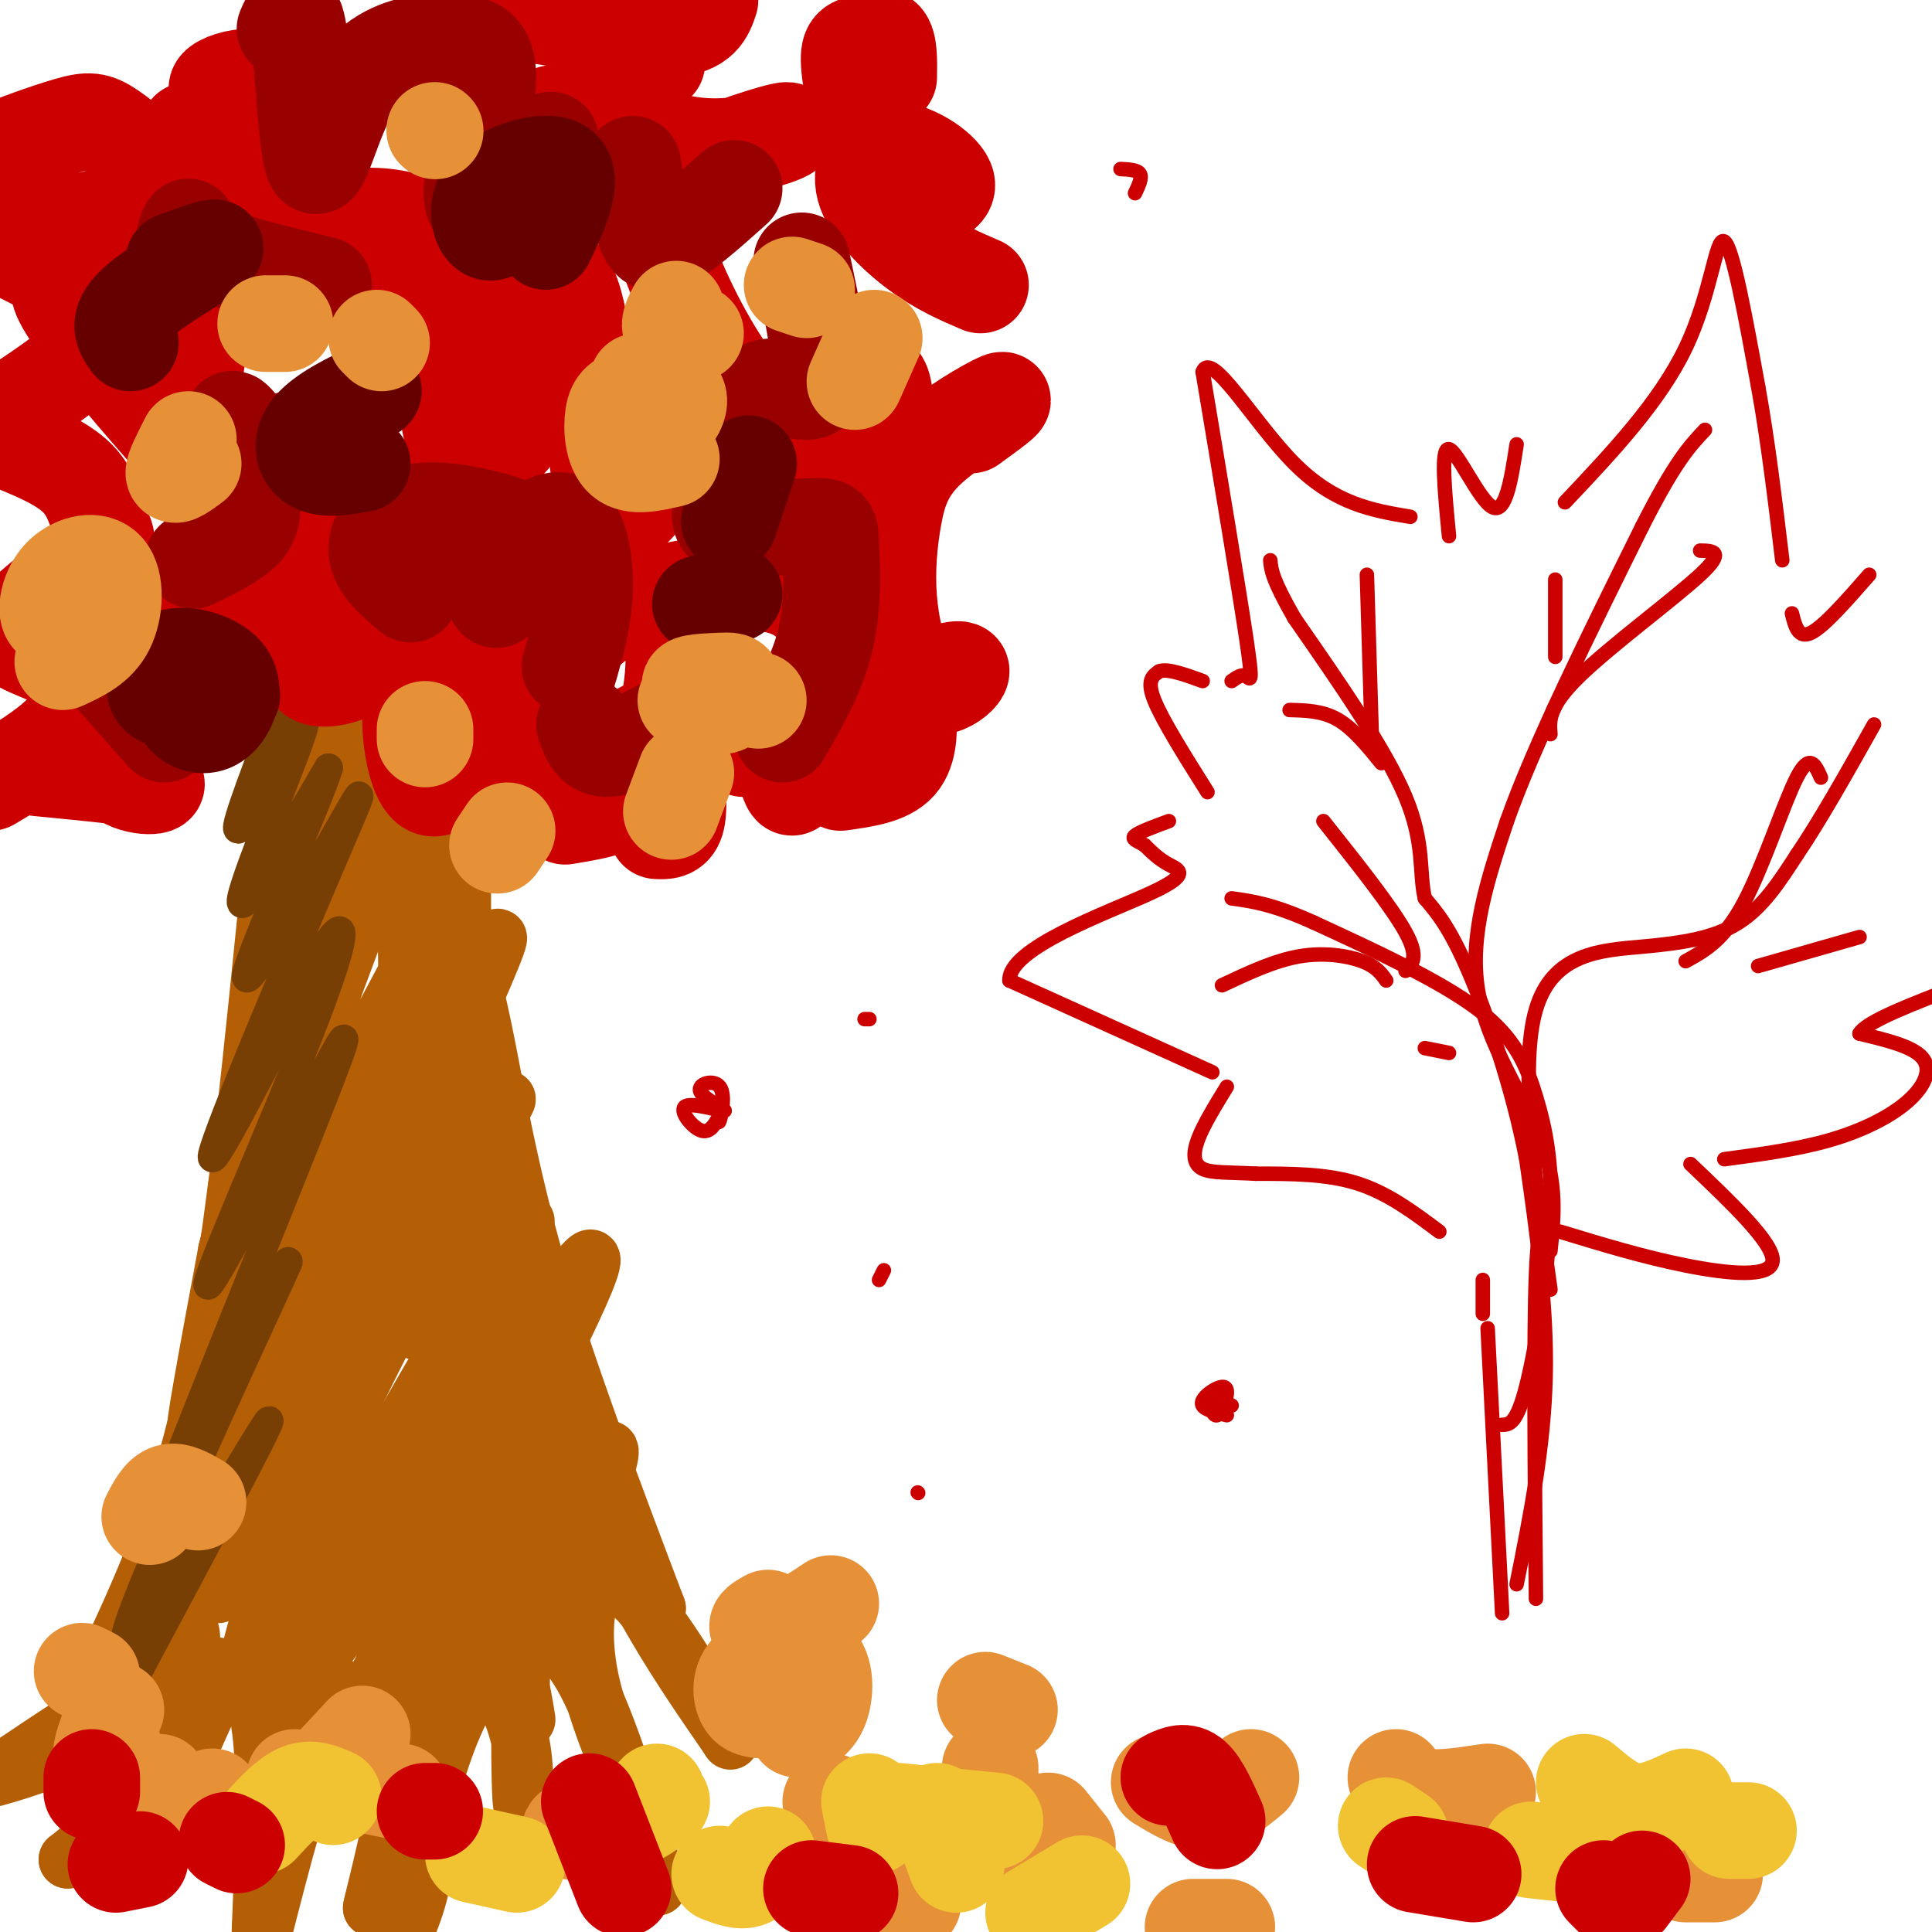 <svg viewBox='0 0 400 400' version='1.1' xmlns='http://www.w3.org/2000/svg' xmlns:xlink='http://www.w3.org/1999/xlink'><g fill='none' stroke='rgb(180,95,6)' stroke-width='12' stroke-linecap='round' stroke-linejoin='round'><path d='M24,349c8.356,-16.489 16.711,-32.978 24,-59c7.289,-26.022 13.511,-61.578 14,-66c0.489,-4.422 -4.756,22.289 -10,49'/><path d='M52,273c-3.758,15.896 -8.152,31.137 -16,48c-7.848,16.863 -19.152,35.348 -19,34c0.152,-1.348 11.758,-22.528 19,-44c7.242,-21.472 10.121,-43.236 13,-65'/><path d='M49,246c4.131,-31.762 7.958,-78.667 10,-89c2.042,-10.333 2.298,15.905 0,39c-2.298,23.095 -7.149,43.048 -12,63'/><path d='M47,259c-3.857,20.583 -7.500,40.542 -6,35c1.500,-5.542 8.143,-36.583 12,-65c3.857,-28.417 4.929,-54.208 6,-80'/><path d='M59,149c1.000,-13.333 0.500,-6.667 0,0'/><path d='M62,147c0.000,0.000 24.000,0.000 24,0'/><path d='M97,150c-1.232,13.196 -2.464,26.393 -2,36c0.464,9.607 2.625,15.625 5,27c2.375,11.375 4.964,28.107 11,49c6.036,20.893 15.518,45.946 25,71'/><path d='M136,333c-2.945,-6.514 -22.809,-58.298 -33,-89c-10.191,-30.702 -10.711,-40.322 -10,-53c0.711,-12.678 2.653,-28.413 3,-27c0.347,1.413 -0.901,19.975 0,35c0.901,15.025 3.950,26.512 7,38'/><path d='M103,237c4.022,19.378 10.578,48.822 19,71c8.422,22.178 18.711,37.089 29,52'/><path d='M151,360c1.836,3.247 -8.075,-14.635 -15,-24c-6.925,-9.365 -10.864,-10.214 -13,-7c-2.136,3.214 -2.467,10.490 -1,18c1.467,7.510 4.734,15.255 8,23'/><path d='M130,370c3.167,10.036 7.083,23.625 6,20c-1.083,-3.625 -7.167,-24.464 -12,-36c-4.833,-11.536 -8.417,-13.768 -12,-16'/><path d='M112,338c-2.740,-2.995 -3.590,-2.483 -4,6c-0.410,8.483 -0.380,24.938 0,29c0.380,4.062 1.108,-4.268 0,-11c-1.108,-6.732 -4.054,-11.866 -7,-17'/><path d='M101,345c-1.369,-3.179 -1.292,-2.625 -3,-1c-1.708,1.625 -5.202,4.321 -9,13c-3.798,8.679 -7.899,23.339 -12,38'/><path d='M77,395c0.000,-0.881 6.000,-22.083 6,-33c0.000,-10.917 -6.000,-11.548 -10,-12c-4.000,-0.452 -6.000,-0.726 -8,-1'/><path d='M65,349c-3.911,9.089 -9.689,32.311 -11,35c-1.311,2.689 1.844,-15.156 5,-33'/><path d='M59,351c-0.212,-5.616 -3.242,-3.155 -6,-3c-2.758,0.155 -5.242,-1.997 -8,2c-2.758,3.997 -5.788,14.142 -11,21c-5.212,6.858 -12.606,10.429 -20,14'/><path d='M14,385c-0.250,0.143 9.125,-6.500 16,-18c6.875,-11.500 11.250,-27.857 9,-30c-2.250,-2.143 -11.125,9.929 -20,22'/><path d='M19,359c-6.667,5.167 -13.333,7.083 -20,9'/><path d='M3,365c8.375,-5.631 16.750,-11.262 24,-15c7.250,-3.738 13.375,-5.583 18,-5c4.625,0.583 7.750,3.595 9,13c1.250,9.405 0.625,25.202 0,41'/><path d='M54,399c-0.167,7.833 -0.583,6.917 -1,6'/><path d='M54,402c4.405,-17.256 8.810,-34.512 13,-43c4.190,-8.488 8.167,-8.208 12,-9c3.833,-0.792 7.524,-2.655 9,3c1.476,5.655 0.738,18.827 0,32'/><path d='M88,385c-1.000,8.500 -3.500,13.750 -6,19'/><path d='M82,401c3.232,-14.554 6.464,-29.107 10,-39c3.536,-9.893 7.375,-15.125 10,-17c2.625,-1.875 4.036,-0.393 5,2c0.964,2.393 1.482,5.696 2,9'/><path d='M114,335c7.658,-19.670 15.315,-39.339 11,-34c-4.315,5.339 -20.604,35.688 -29,50c-8.396,14.312 -8.900,12.589 -1,-6c7.900,-18.589 24.204,-54.043 23,-54c-1.204,0.043 -19.915,35.584 -30,52c-10.085,16.416 -11.542,13.708 -13,11'/><path d='M75,354c3.309,-8.011 18.083,-33.539 31,-58c12.917,-24.461 23.978,-47.856 10,-28c-13.978,19.856 -52.994,82.961 -53,78c-0.006,-4.961 38.998,-77.989 45,-91c6.002,-13.011 -20.999,33.994 -48,81'/><path d='M60,336c-9.764,16.195 -10.173,16.183 -9,10c1.173,-6.183 3.928,-18.538 19,-50c15.072,-31.462 42.463,-82.031 33,-65c-9.463,17.031 -55.778,101.662 -58,99c-2.222,-2.662 39.651,-92.618 53,-123c13.349,-30.382 -1.825,-1.191 -17,28'/><path d='M81,235c-9.798,18.516 -25.792,50.804 -32,59c-6.208,8.196 -2.630,-7.702 11,-39c13.630,-31.298 37.313,-77.997 33,-70c-4.313,7.997 -36.623,70.692 -39,67c-2.377,-3.692 25.178,-73.769 34,-98c8.822,-24.231 -1.089,-2.615 -11,19'/><path d='M77,173c-6.920,12.879 -18.719,35.578 -17,28c1.719,-7.578 16.955,-45.432 18,-50c1.045,-4.568 -12.100,24.151 -18,35c-5.900,10.849 -4.553,3.827 0,-8c4.553,-11.827 12.313,-28.459 17,-30c4.687,-1.541 6.300,12.008 7,37c0.700,24.992 0.486,61.426 1,78c0.514,16.574 1.757,13.287 3,10'/><path d='M88,273c1.550,1.412 3.926,-0.058 4,-13c0.074,-12.942 -2.156,-37.356 -2,-59c0.156,-21.644 2.696,-40.520 5,-18c2.304,22.520 4.373,86.434 5,110c0.627,23.566 -0.186,6.783 -1,-10'/></g>
<g fill='none' stroke='rgb(120,63,4)' stroke-width='6' stroke-linecap='round' stroke-linejoin='round'><path d='M57,149c-4.923,12.905 -9.845,25.810 -7,22c2.845,-3.810 13.458,-24.333 13,-21c-0.458,3.333 -11.988,30.524 -13,36c-1.012,5.476 8.494,-10.762 18,-27'/><path d='M68,159c-2.128,7.223 -16.449,38.781 -17,43c-0.551,4.219 12.667,-18.900 19,-30c6.333,-11.100 5.782,-10.181 -2,8c-7.782,18.181 -22.795,53.623 -24,59c-1.205,5.377 11.397,-19.312 24,-44'/><path d='M68,195c4.398,-6.236 3.395,0.175 -4,19c-7.395,18.825 -21.180,50.064 -21,52c0.180,1.936 14.327,-25.429 22,-40c7.673,-14.571 8.874,-16.346 0,6c-8.874,22.346 -27.821,68.813 -33,83c-5.179,14.187 3.411,-3.907 12,-22'/><path d='M44,293c7.518,-15.104 20.314,-41.863 14,-28c-6.314,13.863 -31.738,68.348 -32,74c-0.262,5.652 24.640,-37.528 29,-44c4.360,-6.472 -11.820,23.764 -28,54'/><path d='M27,349c-4.333,7.833 -1.167,0.417 2,-7'/></g>
<g fill='none' stroke='rgb(204,0,0)' stroke-width='20' stroke-linecap='round' stroke-linejoin='round'><path d='M116,162c-1.998,-0.352 -3.997,-0.705 -3,-2c0.997,-1.295 4.989,-3.533 8,-3c3.011,0.533 5.041,3.836 6,6c0.959,2.164 0.845,3.190 -1,4c-1.845,0.810 -5.423,1.405 -9,2'/><path d='M140,159c0.333,4.417 0.667,8.833 0,11c-0.667,2.167 -2.333,2.083 -4,2'/><path d='M154,155c3.609,-1.685 7.218,-3.370 9,-1c1.782,2.370 1.738,8.795 1,9c-0.738,0.205 -2.170,-5.810 -2,-9c0.170,-3.190 1.942,-3.557 4,-5c2.058,-1.443 4.402,-3.964 8,-5c3.598,-1.036 8.449,-0.587 11,0c2.551,0.587 2.802,1.312 3,4c0.198,2.688 0.342,7.339 -2,10c-2.342,2.661 -7.171,3.330 -12,4'/><path d='M196,139c1.542,-0.339 3.083,-0.679 3,0c-0.083,0.679 -1.791,2.376 -4,3c-2.209,0.624 -4.917,0.176 -7,-3c-2.083,-3.176 -3.539,-9.080 -4,-15c-0.461,-5.920 0.072,-11.855 1,-17c0.928,-5.145 2.250,-9.501 7,-14c4.750,-4.499 12.929,-9.143 15,-10c2.071,-0.857 -1.964,2.071 -6,5'/><path d='M203,59c-4.170,-1.778 -8.340,-3.555 -13,-7c-4.660,-3.445 -9.808,-8.557 -11,-13c-1.192,-4.443 1.574,-8.217 6,-8c4.426,0.217 10.513,4.425 11,7c0.487,2.575 -4.626,3.518 -8,4c-3.374,0.482 -5.009,0.505 -7,-5c-1.991,-5.505 -4.338,-16.537 -5,-22c-0.662,-5.463 0.360,-5.355 2,-6c1.640,-0.645 3.897,-2.041 5,-1c1.103,1.041 1.051,4.521 1,8'/><path d='M136,13c-2.667,-1.333 -5.333,-2.667 -5,-5c0.333,-2.333 3.667,-5.667 7,-9'/><path d='M147,0c-0.917,2.750 -1.833,5.500 -8,6c-6.167,0.500 -17.583,-1.250 -29,-3'/><path d='M49,20c-2.298,-0.542 -4.595,-1.083 -4,-2c0.595,-0.917 4.083,-2.208 7,-2c2.917,0.208 5.262,1.917 3,4c-2.262,2.083 -9.131,4.542 -16,7'/><path d='M3,31c-2.659,0.533 -5.319,1.066 -3,0c2.319,-1.066 9.616,-3.730 14,-5c4.384,-1.270 5.856,-1.144 9,1c3.144,2.144 7.962,6.308 11,9c3.038,2.692 4.297,3.912 -2,6c-6.297,2.088 -20.148,5.044 -34,8'/><path d='M3,52c5.778,2.911 11.556,5.822 15,9c3.444,3.178 4.556,6.622 1,11c-3.556,4.378 -11.778,9.689 -20,15'/><path d='M1,91c5.859,2.357 11.718,4.714 15,8c3.282,3.286 3.988,7.500 5,10c1.012,2.500 2.329,3.286 -2,7c-4.329,3.714 -14.305,10.356 -16,14c-1.695,3.644 4.890,4.289 9,7c4.110,2.711 5.746,7.489 3,12c-2.746,4.511 -9.873,8.756 -17,13'/><path d='M8,159c10.951,1.061 21.903,2.122 24,3c2.097,0.878 -4.659,1.572 -8,-2c-3.341,-3.572 -3.266,-11.411 -2,-18c1.266,-6.589 3.724,-11.926 6,-15c2.276,-3.074 4.370,-3.883 9,-6c4.630,-2.117 11.795,-5.541 15,-3c3.205,2.541 2.450,11.048 0,16c-2.450,4.952 -6.597,6.347 -9,7c-2.403,0.653 -3.064,0.562 -4,0c-0.936,-0.562 -2.147,-1.594 -2,-5c0.147,-3.406 1.653,-9.187 7,-14c5.347,-4.813 14.535,-8.660 22,-7c7.465,1.660 13.207,8.826 14,14c0.793,5.174 -3.363,8.354 -7,10c-3.637,1.646 -6.753,1.756 -8,1c-1.247,-0.756 -0.623,-2.378 0,-4'/><path d='M65,136c1.306,-2.711 4.570,-7.488 7,-10c2.430,-2.512 4.027,-2.758 8,-4c3.973,-1.242 10.323,-3.479 14,2c3.677,5.479 4.681,18.675 5,25c0.319,6.325 -0.049,5.778 -2,8c-1.951,2.222 -5.487,7.214 -8,6c-2.513,-1.214 -4.004,-8.632 -4,-14c0.004,-5.368 1.502,-8.684 3,-12'/><path d='M118,155c-1.630,3.542 -3.260,7.084 -5,7c-1.740,-0.084 -3.590,-3.794 -4,-8c-0.410,-4.206 0.620,-8.909 4,-14c3.380,-5.091 9.110,-10.569 13,-13c3.890,-2.431 5.938,-1.814 8,-1c2.062,0.814 4.136,1.827 5,5c0.864,3.173 0.518,8.508 0,12c-0.518,3.492 -1.207,5.143 -4,7c-2.793,1.857 -7.690,3.922 -11,4c-3.310,0.078 -5.034,-1.829 -6,-5c-0.966,-3.171 -1.174,-7.606 0,-12c1.174,-4.394 3.729,-8.747 12,-12c8.271,-3.253 22.258,-5.406 30,-4c7.742,1.406 9.240,6.371 9,5c-0.240,-1.371 -2.219,-9.079 -3,-20c-0.781,-10.921 -0.364,-25.056 2,-31c2.364,-5.944 6.675,-3.698 9,-2c2.325,1.698 2.662,2.849 3,4'/><path d='M180,77c1.163,0.900 2.571,1.152 3,4c0.429,2.848 -0.121,8.294 -3,10c-2.879,1.706 -8.086,-0.327 -13,-2c-4.914,-1.673 -9.533,-2.985 -15,-10c-5.467,-7.015 -11.780,-19.733 -14,-27c-2.220,-7.267 -0.348,-9.083 0,-11c0.348,-1.917 -0.830,-3.936 5,-7c5.830,-3.064 18.667,-7.173 20,-7c1.333,0.173 -8.839,4.628 -20,3c-11.161,-1.628 -23.311,-9.340 -30,-6c-6.689,3.340 -7.917,17.730 -12,25c-4.083,7.270 -11.022,7.419 -19,6c-7.978,-1.419 -16.994,-4.405 -22,-8c-5.006,-3.595 -6.003,-7.797 -7,-12'/><path d='M53,35c-1.515,-2.935 -1.801,-4.272 -1,-5c0.801,-0.728 2.690,-0.849 4,1c1.310,1.849 2.041,5.666 1,9c-1.041,3.334 -3.853,6.186 -8,11c-4.147,4.814 -9.629,11.592 -19,11c-9.371,-0.592 -22.633,-8.553 -16,2c6.633,10.553 33.159,39.619 40,47c6.841,7.381 -6.002,-6.924 -11,-19c-4.998,-12.076 -2.149,-21.922 2,-29c4.149,-7.078 9.599,-11.389 14,-14c4.401,-2.611 7.754,-3.524 12,-4c4.246,-0.476 9.386,-0.517 14,1c4.614,1.517 8.701,4.592 12,8c3.299,3.408 5.811,7.148 8,13c2.189,5.852 4.054,13.815 3,19c-1.054,5.185 -5.027,7.593 -9,10'/><path d='M99,96c-2.016,2.928 -2.555,5.250 -4,0c-1.445,-5.250 -3.797,-18.070 -4,-25c-0.203,-6.930 1.744,-7.969 4,-10c2.256,-2.031 4.823,-5.055 7,-6c2.177,-0.945 3.965,0.190 7,0c3.035,-0.190 7.317,-1.705 10,8c2.683,9.705 3.767,30.630 6,39c2.233,8.370 5.617,4.185 9,0'/></g>
<g fill='none' stroke='rgb(153,0,0)' stroke-width='20' stroke-linecap='round' stroke-linejoin='round'><path d='M85,123c-3.379,-2.851 -6.758,-5.702 -7,-9c-0.242,-3.298 2.652,-7.044 8,-8c5.348,-0.956 13.151,0.879 17,2c3.849,1.121 3.744,1.528 3,5c-0.744,3.472 -2.127,10.007 -3,11c-0.873,0.993 -1.237,-3.557 -1,-6c0.237,-2.443 1.074,-2.778 4,-5c2.926,-2.222 7.942,-6.329 11,-5c3.058,1.329 4.160,8.094 4,14c-0.160,5.906 -1.580,10.953 -3,16'/><path d='M121,150c0.917,2.583 1.833,5.167 5,5c3.167,-0.167 8.583,-3.083 14,-6'/><path d='M162,152c3.693,-6.428 7.386,-12.856 9,-20c1.614,-7.144 1.150,-15.006 1,-19c-0.150,-3.994 0.013,-4.122 -4,-4c-4.013,0.122 -12.202,0.494 -16,0c-3.798,-0.494 -3.203,-1.854 -2,-8c1.203,-6.146 3.016,-17.078 7,-20c3.984,-2.922 10.138,2.165 12,-1c1.862,-3.165 -0.569,-14.583 -3,-26'/><path d='M152,39c-5.400,4.822 -10.800,9.644 -14,11c-3.200,1.356 -4.200,-0.756 -5,-4c-0.800,-3.244 -1.400,-7.622 -2,-12'/><path d='M114,29c-7.284,8.233 -14.568,16.466 -16,13c-1.432,-3.466 2.987,-18.630 3,-26c0.013,-7.370 -4.380,-6.946 -7,-7c-2.620,-0.054 -3.467,-0.586 -7,0c-3.533,0.586 -9.751,2.291 -14,9c-4.249,6.709 -6.529,18.422 -8,16c-1.471,-2.422 -2.135,-18.978 -3,-26c-0.865,-7.022 -1.933,-4.511 -3,-2'/><path d='M39,47c-0.833,1.500 -1.667,3.000 3,5c4.667,2.000 14.833,4.500 25,7'/><path d='M60,91c-1.726,1.915 -3.451,3.831 -6,2c-2.549,-1.831 -5.920,-7.408 -6,-6c-0.080,1.408 3.132,9.802 4,15c0.868,5.198 -0.609,7.199 -3,9c-2.391,1.801 -5.695,3.400 -9,5'/><path d='M11,126c0.000,0.000 23.000,26.000 23,26'/></g>
<g fill='none' stroke='rgb(102,0,0)' stroke-width='20' stroke-linecap='round' stroke-linejoin='round'><path d='M48,144c-4.588,0.567 -9.176,1.134 -12,1c-2.824,-0.134 -3.884,-0.969 -4,-3c-0.116,-2.031 0.712,-5.260 4,-6c3.288,-0.740 9.036,1.008 11,4c1.964,2.992 0.144,7.229 -2,9c-2.144,1.771 -4.613,1.078 -6,0c-1.387,-1.078 -1.694,-2.539 -2,-4'/><path d='M75,96c-3.827,0.673 -7.655,1.345 -10,0c-2.345,-1.345 -3.208,-4.708 0,-8c3.208,-3.292 10.488,-6.512 12,-7c1.512,-0.488 -2.744,1.756 -7,4'/><path d='M27,71c-1.533,-2.111 -3.067,-4.222 1,-8c4.067,-3.778 13.733,-9.222 16,-11c2.267,-1.778 -2.867,0.111 -8,2'/><path d='M108,42c-2.595,3.372 -5.190,6.743 -7,6c-1.810,-0.743 -2.836,-5.601 0,-9c2.836,-3.399 9.533,-5.338 13,-5c3.467,0.338 3.705,2.954 3,6c-0.705,3.046 -2.352,6.523 -4,10'/><path d='M155,96c0.000,0.000 -4.000,12.000 -4,12'/><path d='M152,123c0.000,0.000 -7.000,2.000 -7,2'/></g>
<g fill='none' stroke='rgb(230,145,56)' stroke-width='20' stroke-linecap='round' stroke-linejoin='round'><path d='M139,95c-3.940,0.913 -7.879,1.825 -10,0c-2.121,-1.825 -2.422,-6.388 -2,-9c0.422,-2.612 1.569,-3.272 4,-4c2.431,-0.728 6.146,-1.525 8,-1c1.854,0.525 1.845,2.372 1,4c-0.845,1.628 -2.527,3.037 -4,2c-1.473,-1.037 -2.736,-4.518 -4,-8'/><path d='M144,69c-2.167,-0.083 -4.333,-0.167 -5,-1c-0.667,-0.833 0.167,-2.417 1,-4'/><path d='M164,59c0.000,0.000 3.000,1.000 3,1'/><path d='M181,70c0.000,0.000 -4.000,9.000 -4,9'/><path d='M157,145c-6.502,-1.158 -13.005,-2.316 -14,-3c-0.995,-0.684 3.517,-0.895 6,-1c2.483,-0.105 2.938,-0.105 3,1c0.062,1.105 -0.268,3.316 -2,4c-1.732,0.684 -4.866,-0.158 -8,-1'/><path d='M79,71c0.000,0.000 -1.000,-1.000 -1,-1'/><path d='M40,96c-1.917,1.417 -3.833,2.833 -4,2c-0.167,-0.833 1.417,-3.917 3,-7'/><path d='M59,67c0.000,0.000 -4.000,0.000 -4,0'/><path d='M90,27c0.000,0.000 0.100,0.100 0.1,0.1'/><path d='M14,128c-1.772,0.368 -3.544,0.737 -4,-1c-0.456,-1.737 0.404,-5.579 3,-8c2.596,-2.421 6.930,-3.421 9,-1c2.070,2.421 1.877,8.263 0,12c-1.877,3.737 -5.439,5.368 -9,7'/><path d='M88,151c0.000,0.000 0.000,2.000 0,2'/><path d='M103,175c0.000,0.000 2.000,-3.000 2,-3'/><path d='M142,160c0.000,0.000 -3.000,8.000 -3,8'/><path d='M157,354c-1.155,-0.185 -2.309,-0.370 -3,-2c-0.691,-1.630 -0.917,-4.705 2,-7c2.917,-2.295 8.978,-3.810 12,-2c3.022,1.810 3.006,6.946 2,10c-1.006,3.054 -3.003,4.027 -5,5'/><path d='M122,377c-1.917,0.833 -3.833,1.667 -4,2c-0.167,0.333 1.417,0.167 3,0'/><path d='M172,373c0.000,0.000 1.000,5.000 1,5'/><path d='M188,394c0.000,0.000 1.000,0.000 1,0'/><path d='M205,366c0.000,0.000 0.000,2.000 0,2'/><path d='M211,380c0.000,0.000 1.000,0.000 1,0'/><path d='M217,377c0.000,0.000 4.000,5.000 4,5'/><path d='M83,371c0.000,0.000 -5.000,-1.000 -5,-1'/><path d='M44,372c-2.083,0.750 -4.167,1.500 -6,1c-1.833,-0.500 -3.417,-2.250 -5,-4'/><path d='M24,363c-1.500,0.750 -3.000,1.500 -3,0c0.000,-1.500 1.500,-5.250 3,-9'/><path d='M41,311c-2.167,-1.250 -4.333,-2.500 -6,-2c-1.667,0.500 -2.833,2.750 -4,5'/><path d='M17,346c0.000,0.000 2.000,1.000 2,1'/><path d='M61,368c-0.167,2.250 -0.333,4.500 2,3c2.333,-1.500 7.167,-6.750 12,-12'/><path d='M159,335c-1.311,0.733 -2.622,1.467 -2,2c0.622,0.533 3.178,0.867 6,0c2.822,-0.867 5.911,-2.933 9,-5'/><path d='M204,352c0.000,0.000 5.000,2.000 5,2'/><path d='M240,369c3.417,2.083 6.833,4.167 10,4c3.167,-0.167 6.083,-2.583 9,-5'/><path d='M289,368c1.417,1.750 2.833,3.500 6,4c3.167,0.500 8.083,-0.250 13,-1'/><path d='M336,378c0.000,0.000 7.000,2.000 7,2'/><path d='M355,388c0.000,0.000 -6.000,0.000 -6,0'/><path d='M254,399c-3.417,0.000 -6.833,0.000 -7,0c-0.167,0.000 2.917,0.000 6,0'/></g>
<g fill='none' stroke='rgb(241,194,50)' stroke-width='20' stroke-linecap='round' stroke-linejoin='round'><path d='M136,371c-2.083,2.333 -4.167,4.667 -4,5c0.167,0.333 2.583,-1.333 5,-3'/><path d='M149,388c2.167,0.833 4.333,1.667 6,1c1.667,-0.667 2.833,-2.833 4,-5'/><path d='M181,378c0.000,0.000 -1.000,-5.000 -1,-5'/><path d='M194,375c0.000,0.000 4.000,11.000 4,11'/><path d='M214,396c0.000,0.000 10.000,-6.000 10,-6'/><path d='M287,378c0.000,0.000 3.000,2.000 3,2'/><path d='M317,383c0.000,0.000 9.000,1.000 9,1'/><path d='M358,379c0.000,0.000 4.000,0.000 4,0'/><path d='M349,372c-3.750,1.750 -7.500,3.500 -11,3c-3.500,-0.500 -6.750,-3.250 -10,-6'/><path d='M206,377c0.000,0.000 -20.000,-2.000 -20,-2'/><path d='M107,386c0.000,0.000 -9.000,-2.000 -9,-2'/><path d='M69,372c-2.250,-1.000 -4.500,-2.000 -7,-1c-2.500,1.000 -5.250,4.000 -8,7'/></g>
<g fill='none' stroke='rgb(204,0,0)' stroke-width='20' stroke-linecap='round' stroke-linejoin='round'><path d='M49,382c0.000,0.000 -2.000,-1.000 -2,-1'/><path d='M19,368c0.000,0.000 0.000,3.000 0,3'/><path d='M24,386c0.000,0.000 5.000,-1.000 5,-1'/><path d='M88,375c0.000,0.000 2.000,0.000 2,0'/><path d='M122,373c0.000,0.000 7.000,18.000 7,18'/><path d='M168,391c0.000,0.000 8.000,1.000 8,1'/><path d='M242,368c1.667,-0.750 3.333,-1.500 5,0c1.667,1.500 3.333,5.250 5,9'/><path d='M293,386c0.000,0.000 12.000,2.000 12,2'/><path d='M332,391c0.000,0.000 2.000,2.000 2,2'/><path d='M340,389c0.000,0.000 -3.000,4.000 -3,4'/></g>
<g fill='none' stroke='rgb(204,0,0)' stroke-width='3' stroke-linecap='round' stroke-linejoin='round'><path d='M311,334c0.000,0.000 -3.000,-59.000 -3,-59'/><path d='M307,272c0.000,0.000 0.000,-7.000 0,-7'/><path d='M298,255c-5.333,-4.000 -10.667,-8.000 -17,-10c-6.333,-2.000 -13.667,-2.000 -21,-2'/><path d='M260,243c-5.607,-0.310 -9.125,-0.083 -11,-1c-1.875,-0.917 -2.107,-2.976 -1,-6c1.107,-3.024 3.554,-7.012 6,-11'/><path d='M251,222c0.000,0.000 -42.000,-19.000 -42,-19'/><path d='M209,203c-0.238,-6.702 20.167,-13.958 29,-18c8.833,-4.042 6.095,-4.869 4,-6c-2.095,-1.131 -3.548,-2.565 -5,-4'/><path d='M237,175c-1.533,-0.933 -2.867,-1.267 -2,-2c0.867,-0.733 3.933,-1.867 7,-3'/><path d='M250,164c-4.667,-7.417 -9.333,-14.833 -11,-19c-1.667,-4.167 -0.333,-5.083 1,-6'/><path d='M240,139c1.667,-0.667 5.333,0.667 9,2'/><path d='M255,141c1.067,-0.756 2.133,-1.511 3,-1c0.867,0.511 1.533,2.289 0,-8c-1.533,-10.289 -5.267,-32.644 -9,-55'/><path d='M249,77c1.756,-4.822 10.644,10.622 19,19c8.356,8.378 16.178,9.689 24,11'/><path d='M300,111c-0.889,-9.222 -1.778,-18.444 0,-18c1.778,0.444 6.222,10.556 9,12c2.778,1.444 3.889,-5.778 5,-13'/><path d='M324,104c9.822,-10.400 19.644,-20.800 25,-32c5.356,-11.200 6.244,-23.200 8,-22c1.756,1.200 4.378,15.600 7,30'/><path d='M364,80c2.000,11.000 3.500,23.500 5,36'/><path d='M371,127c0.667,2.667 1.333,5.333 4,4c2.667,-1.333 7.333,-6.667 12,-12'/><path d='M318,331c-0.250,-27.167 -0.500,-54.333 0,-67c0.500,-12.667 1.750,-10.833 3,-9'/><path d='M323,255c8.600,2.622 17.200,5.244 26,7c8.800,1.756 17.800,2.644 18,-1c0.200,-3.644 -8.400,-11.822 -17,-20'/><path d='M357,240c7.655,-1.024 15.310,-2.048 22,-4c6.690,-1.952 12.417,-4.833 16,-8c3.583,-3.167 5.024,-6.619 3,-9c-2.024,-2.381 -7.512,-3.690 -13,-5'/><path d='M385,214c1.333,-2.500 11.167,-6.250 21,-10'/><path d='M314,328c2.833,-14.167 5.667,-28.333 6,-43c0.333,-14.667 -1.833,-29.833 -4,-45'/><path d='M316,240c-2.889,-15.000 -8.111,-30.000 -12,-39c-3.889,-9.000 -6.444,-12.000 -9,-15'/><path d='M295,186c-1.267,-5.356 0.067,-11.244 -4,-21c-4.067,-9.756 -13.533,-23.378 -23,-37'/><path d='M268,128c-4.667,-8.167 -4.833,-10.083 -5,-12'/><path d='M284,152c0.000,0.000 -1.000,-33.000 -1,-33'/><path d='M286,158c-2.917,-3.583 -5.833,-7.167 -9,-9c-3.167,-1.833 -6.583,-1.917 -10,-2'/><path d='M321,259c0.733,-7.044 1.467,-14.089 -2,-23c-3.467,-8.911 -11.133,-19.689 -13,-31c-1.867,-11.311 2.067,-23.156 6,-35'/><path d='M312,170c5.667,-16.000 16.833,-38.500 28,-61'/><path d='M340,109c6.833,-13.500 9.917,-16.750 13,-20'/><path d='M321,152c-0.244,-2.844 -0.489,-5.689 6,-12c6.489,-6.311 19.711,-16.089 25,-21c5.289,-4.911 2.644,-4.956 0,-5'/><path d='M322,136c0.000,0.000 0.000,-16.000 0,-16'/><path d='M321,267c-3.232,-23.107 -6.464,-46.214 -3,-58c3.464,-11.786 13.625,-12.250 22,-13c8.375,-0.750 14.964,-1.786 20,-5c5.036,-3.214 8.518,-8.607 12,-14'/><path d='M372,177c4.667,-6.833 10.333,-16.917 16,-27'/><path d='M349,199c3.956,-2.178 7.911,-4.356 12,-12c4.089,-7.644 8.311,-20.756 11,-26c2.689,-5.244 3.844,-2.622 5,0'/><path d='M364,200c0.000,0.000 21.000,-6.000 21,-6'/><path d='M311,295c1.498,-0.061 2.995,-0.121 5,-8c2.005,-7.879 4.517,-23.576 5,-35c0.483,-11.424 -1.062,-18.576 -3,-25c-1.938,-6.424 -4.268,-12.121 -12,-18c-7.732,-5.879 -20.866,-11.939 -34,-18'/><path d='M272,191c-8.500,-3.833 -12.750,-4.417 -17,-5'/><path d='M291,201c1.417,-1.417 2.833,-2.833 0,-8c-2.833,-5.167 -9.917,-14.083 -17,-23'/><path d='M287,203c-1.022,-1.444 -2.044,-2.889 -5,-4c-2.956,-1.111 -7.844,-1.889 -13,-1c-5.156,0.889 -10.578,3.444 -16,6'/><path d='M300,218c0.000,0.000 -5.000,-1.000 -5,-1'/><path d='M149,231c-1.059,1.891 -2.117,3.781 -4,3c-1.883,-0.781 -4.589,-4.234 -3,-5c1.589,-0.766 7.473,1.154 8,1c0.527,-0.154 -4.302,-2.381 -5,-4c-0.698,-1.619 2.735,-2.628 4,-1c1.265,1.628 0.361,5.894 0,7c-0.361,1.106 -0.181,-0.947 0,-3'/><path d='M180,211c0.000,0.000 -1.000,0.000 -1,0'/><path d='M183,263c0.000,0.000 -1.000,2.000 -1,2'/><path d='M254,293c-2.236,-0.553 -4.473,-1.106 -5,-2c-0.527,-0.894 0.654,-2.129 2,-3c1.346,-0.871 2.856,-1.378 3,0c0.144,1.378 -1.076,4.640 -2,5c-0.924,0.360 -1.550,-2.183 -1,-3c0.550,-0.817 2.275,0.091 4,1'/><path d='M190,309c0.000,0.000 0.100,0.100 0.1,0.1'/><path d='M232,35c1.750,0.083 3.500,0.167 4,1c0.500,0.833 -0.250,2.417 -1,4'/></g>
</svg>